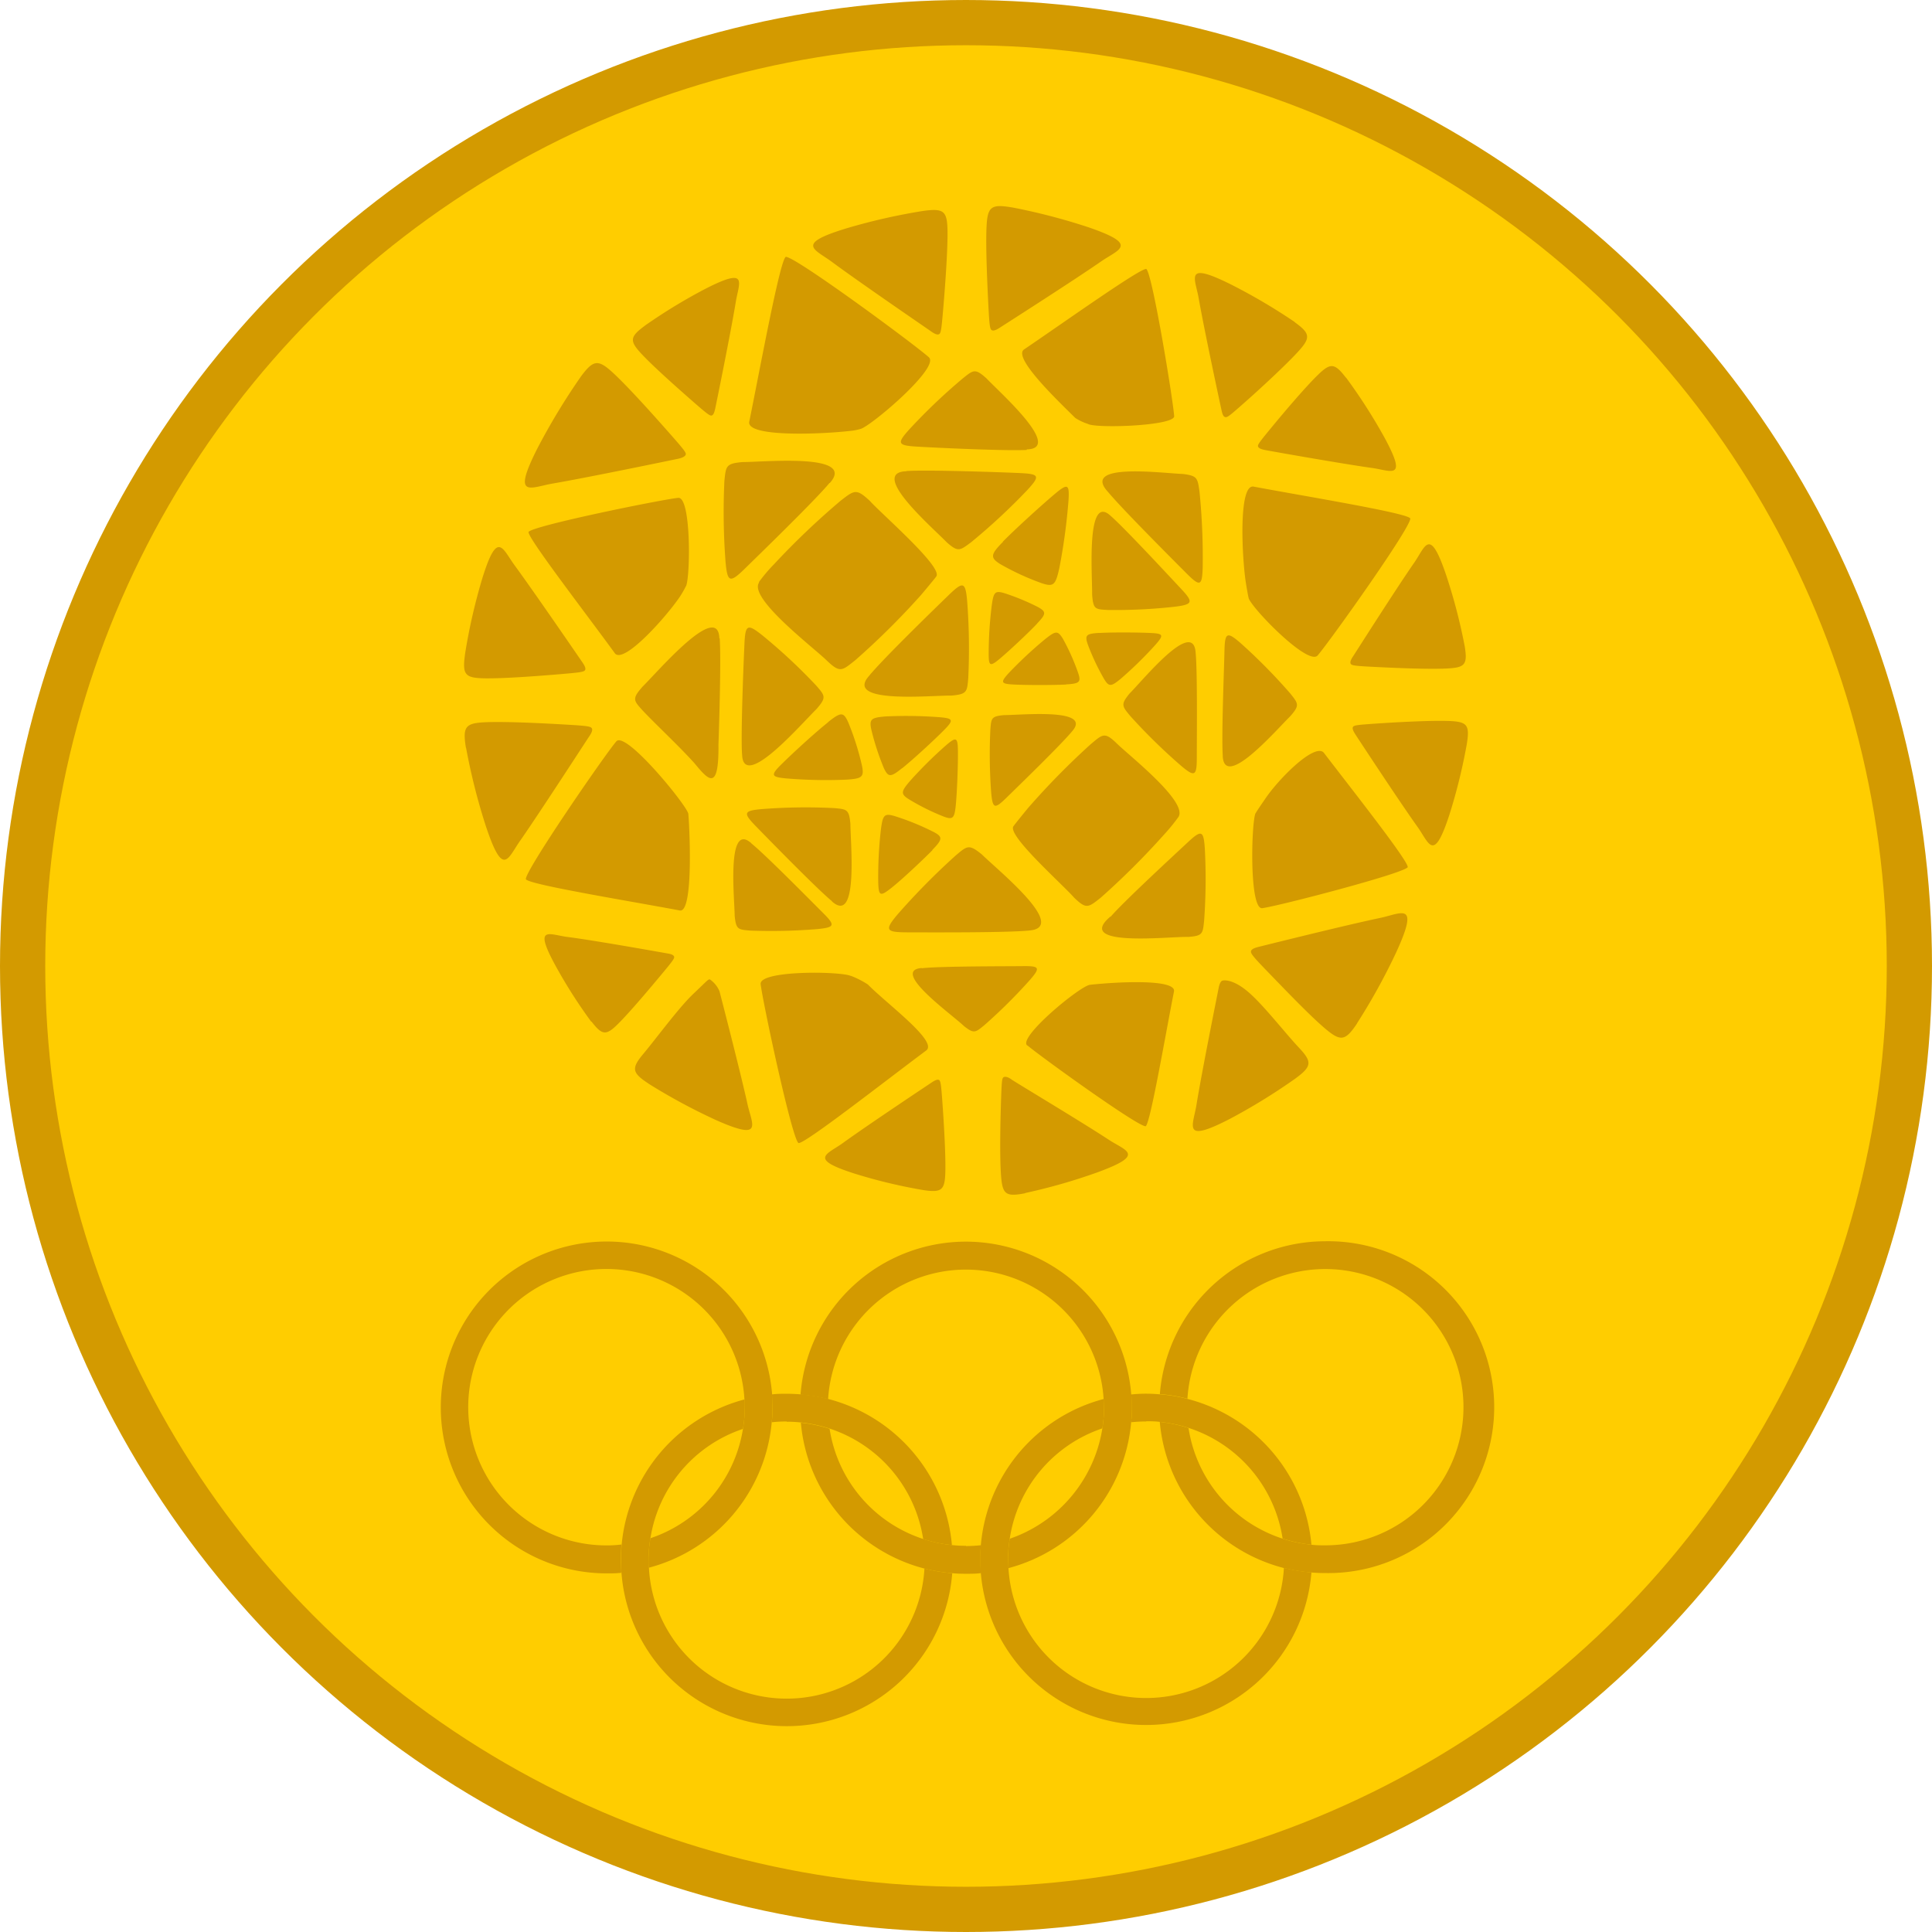 <svg xmlns="http://www.w3.org/2000/svg" id="Livello_1" data-name="Livello 1" viewBox="0 0 299 299">
  <defs>
    <style>
      .cls-2{fill:#d39a00}
    </style>
  </defs>
  <circle cx="149.5" cy="149.5" r="146" fill="#ffcd00" stroke="#d39a00" stroke-width="7"/>
  <path d="M227.51 115.62c.47-2.93.07-3.44-2.82-3.54s-8.26.2-11.19.4-3.46.26-3.61.52.08.71.39 1.19 6.78 10.34 9.67 14.38c1.77 2.53 2.43 5.44 4.85-1.94a87.13 87.13 0 0 0 2.71-11m-61.09-1.95c3.23-3.65-7.91-2.5-10.51-2.51-2 .18-2 .47-2.14 2.25a79.8 79.8 0 0 0 .13 9.78c.23 2.46.52 2.56 2.35.77s8.48-8.24 10.17-10.29M129.25 140c4.14 3.7 2.86-9 2.86-12-.21-2.26-.54-2.26-2.56-2.44a86.76 86.76 0 0 0-11.17.16c-2.81.25-2.91.59-.87 2.68s9.42 9.66 11.77 11.59m43.1-59.66c-3.83-3.57-2.81 9.23-2.86 12.2.17 2.28.48 2.26 2.39 2.37a82.65 82.65 0 0 0 10.55-.52c2.64-.35 2.75-.7.84-2.74s-8.76-9.43-10.92-11.31m-57.03 36.94c.18 5.7 9.16-4.74 11.48-7 1.62-1.84 1.36-2.08 0-3.66a86.19 86.19 0 0 0-8.39-7.82c-2.27-1.8-2.59-1.63-2.73 1.38s-.58 14-.37 17.06m70.2-15.7c-.34-5.44-8.15 4.24-10.22 6.29-1.4 1.71-1.18 1.94.1 3.49a90.43 90.43 0 0 0 7.85 7.69c2.12 1.79 2.45 1.63 2.45-1.23s.11-13.27-.18-16.24m-44.77-28.1c-5.88.19 4.15 8.8 6.25 11 1.77 1.55 2 1.3 3.76 0a96.78 96.78 0 0 0 8.72-8.1c2-2.18 1.89-2.48-1.21-2.62s-14.31-.53-17.52-.31m18.95 71.11c6.32-.42-4.9-9.42-7.27-11.78-2-1.62-2.25-1.34-4 .13a107.37 107.37 0 0 0-9 9.11c-2.08 2.46-1.9 2.81 1.43 2.82s15.44.07 18.88-.28m-.37-74.46c5.7-.11-4.15-8.79-6.23-11-1.74-1.56-2-1.32-3.64 0a90.34 90.34 0 0 0-8.32 7.93c-1.93 2.15-1.78 2.46 1.21 2.64s13.86.69 17 .51M118 90.62c-1.78 2.36 8.28 10 10.41 12.06s2.41 1.6 4.45 0A119.19 119.19 0 0 0 143 92.63c.49-.57 2.24-2.67 2.38-2.89 1.2-1.37-8.38-9.62-10.28-11.74-2.08-1.93-2.38-1.64-4.45-.05a119.27 119.27 0 0 0-10.36 9.87 25.22 25.22 0 0 0-2.36 2.79M182.84 127c1.7-2.29-7.53-9.51-9.46-11.4s-2.21-1.49-4.12.11a117.56 117.56 0 0 0-9.64 9.82c-.46.55-2.13 2.61-2.26 2.82-1.13 1.34 7.67 9.09 9.38 11.08 1.89 1.82 2.18 1.53 4.11 0a119.11 119.11 0 0 0 9.75-9.71 29 29 0 0 0 2.23-2.72m-10.98-50.51c-3.88-4.45 8.78-2.72 11.72-2.64 2.25.29 2.27.63 2.57 2.76a102 102 0 0 1 .49 11.72c-.09 2.94-.42 3-2.61.8S173.9 79 171.85 76.48m17.88 40.97c.2 5.43 8.35-4.06 10.47-6.12 1.47-1.69 1.24-1.92 0-3.49a87.31 87.31 0 0 0-7.7-7.81c-2.09-1.82-2.44-1.67-2.5 1.2s-.48 13.25-.26 16.23m-17.37 24.87c-5.73 4.83 9 3.09 12 3.17 2.27-.16 2.27-.49 2.48-2.49a88.89 88.89 0 0 0 .11-11.19c-.19-2.82-.52-2.94-2.66-.94s-9.94 9.19-11.91 11.49m-29.25 7.94c-4.91.4 4.74 7.23 6.56 9 1.53 1.2 1.74 1 3.15-.16a82.17 82.17 0 0 0 7.05-7c1.65-1.9 1.48-2.16-1.08-2.13s-13 0-15.68.33M116.78 131c-3.86-3.42-2.6 8.51-2.58 11.25.22 2.12.52 2.11 2.43 2.27a86.82 86.82 0 0 0 10.45-.24c2.63-.27 2.72-.58.77-2.52s-8.9-9-11.1-10.76m-4.92-31.71c-.2-5.79-9.46 5.09-11.87 7.46-1.7 1.92-1.4 2.15 0 3.71 2.05 2.18 5.62 5.49 8 8.14 2.12 2.55 3.81 4.61 3.73-2.87.11-3.06.42-13.29.19-16.44M135 105.1c-3.92 4.4 9.6 3 12.77 3.05 2.4-.22 2.4-.58 2.58-2.73a96.29 96.29 0 0 0-.17-11.89c-.26-3-.62-3.1-2.85-.94S137 102.62 135 105.1m73.79-46.16c-1.75-2.28-2.38-2.33-4.38-.37s-5.37 5.94-7.2 8.17-2.13 2.61-2 2.89.55.41 1.09.52 11.84 2.12 16.6 2.78c3 .44 5.45 1.91 1.86-4.72a84.79 84.79 0 0 0-5.94-9.27m-65.43-25.8c3.17-.43 3.71 0 3.75 3.13s-.4 8.9-.67 12.07-.35 3.73-.64 3.88-.76-.09-1.26-.45-11-7.54-15.31-10.73c-2.69-2-5.78-2.75 2.2-5.19a93.59 93.59 0 0 1 11.93-2.71m-53.04 25.7c2-2.71 2.71-2.79 5.11-.56s6.46 6.78 8.68 9.3 2.61 3 2.47 3.31-.63.5-1.26.63S91.6 74.38 86 75.34c-3.47.61-6.31 2.41-2.33-5.45a101.44 101.44 0 0 1 6.65-11m66.73-26.3c-3.16-.53-3.72-.1-3.87 3s.12 8.94.28 12.11.24 3.74.53 3.9.76-.07 1.28-.41 11.26-7.19 15.67-10.25c2.75-1.89 5.9-2.56-2-5.27a95 95 0 0 0-11.85-3.08m-56.8 18.33c-2.33 1.71-2.4 2.33-.48 4.38s5.84 5.51 8 7.4 2.56 2.18 2.84 2.1.42-.53.54-1.08 2.41-11.77 3.19-16.54c.5-3 2-5.41-4.68-2a84.72 84.72 0 0 0-9.4 5.72m100.54-.56c2.45 1.76 2.54 2.42.55 4.59s-6 5.86-8.28 7.87-2.66 2.34-3 2.25-.45-.56-.58-1.14-2.66-12.32-3.53-17.31c-.57-3.12-2.22-5.65 4.88-2.14a89.61 89.61 0 0 1 10 5.88m-71.95 24.9c4.15-4.66-10.17-3.22-13.52-3.23-2.56.23-2.56.61-2.8 2.89a101.71 101.71 0 0 0 .18 12.59c.29 3.16.67 3.28 3 1s10.92-10.62 13.08-13.24m-56.41 26.57c-.42 3.1 0 3.61 3.05 3.66s8.67-.39 11.76-.65 3.63-.35 3.78-.63-.1-.74-.44-1.23S83.26 92.24 80.15 88c-1.91-2.61-2.67-5.63-5.05 2.15a89.31 89.31 0 0 0-2.64 11.63m19.59 56.83c1.66 2.14 2.25 2.19 4.12.33s5-5.59 6.75-7.69 2-2.46 1.9-2.72-.51-.39-1-.47-11.12-2-15.62-2.57c-2.8-.4-5.14-1.79-1.74 4.44a78.33 78.33 0 0 0 5.54 8.69M72.6 116.2c-.52-3.26-.08-3.8 3.12-3.93s9.13.18 12.37.37 3.82.27 4 .57-.09.81-.43 1.3-7.44 11.47-10.59 16c-2 2.79-2.66 6-5.37-2.13a96 96 0 0 1-3.07-12.15m86.52 68.94c-3 .58-3.51.19-3.73-2.77s-.1-8.46 0-11.48.14-3.55.4-3.71.76 0 1.22.35 10.85 6.56 15.12 9.37c2.66 1.72 5.66 2.27-1.81 5a88.4 88.4 0 0 1-11.17 3.2m51.35-26.25c-1.84 2.75-2.54 2.85-5 .76s-6.57-6.41-8.87-8.78-2.63-2.83-2.55-3.16.6-.52 1.21-.67 13.36-3.34 18.78-4.47c3.36-.72 6.11-2.61 2.51 5.26a95.16 95.16 0 0 1-6.1 11.06m-76.81-92c1.73-.54 12.33-9.55 10.55-11.09-2.3-2.06-20.59-15.54-22.12-15.54-.86.16-4 17.28-5.66 25.45-.7 2.53 11.36 2 15.78 1.47a7.89 7.89 0 0 0 1.43-.29M100.87 168.2c-2.59-1.69-2.69-2.36-.77-4.65s5.45-7.11 7.69-9.23 2.31-2.3 2.58-2.24a4.2 4.2 0 0 1 1.48 1.83c.15.57 3.24 12.48 4.35 17.54.71 3.14 2.49 5.68-4.9 2.39a92.09 92.09 0 0 1-10.4-5.61m100.1-.83c2.53-1.87 2.61-2.55.5-4.79s-5.4-6.5-7.76-8.54-3.8-1.89-4.07-1.8-.47.58-.58 1.18-2.59 12.87-3.43 18.09c-.55 3.25-2.22 5.93 5.12 2.15A93.48 93.48 0 0 0 201 167.4m-57.6 17.28c2.84.43 3.32 0 3.4-2.75s-.25-8-.45-10.81-.28-3.34-.53-3.48-.68.08-1.14.39-10 6.65-13.84 9.44c-2.43 1.72-5.23 2.38 1.92 4.66a81.13 81.13 0 0 0 10.64 2.55m83.76-84.3c.5 3 .1 3.44-2.79 3.58s-8.26-.1-11.21-.25-3.46-.21-3.62-.48.08-.73.38-1.18 6.64-10.44 9.49-14.53c1.73-2.55 2.36-5.47 4.87 1.89a86.32 86.32 0 0 1 2.88 11m-95.01 51.12c-1.57-.72-14.22-.9-13.93 1.29.35 2.87 4.78 23.65 5.84 24.57.68.41 13.49-9.63 19.75-14.29 2-1.35-6-7.19-9-10.24a13.86 13.86 0 0 0-2.63-1.34M107 126.35c-.54-1.62-9.7-12.79-11.12-11.11-1.86 2.18-14.05 19.91-14 21.31.16.81 16.16 3.41 23.79 4.85 2.36.61 1.43-14.84 1.34-15.06m86.73-33.27c.55 1.64 9.25 10.57 10.69 8.86 1.9-2.21 14.37-19.72 14.33-21.18-.16-.82-16.44-3.47-24.19-4.93-2.4-.61-1.89 10.49-1.29 14.67.09.6.39 2.36.47 2.58m-24.87-26.95c1.43.71 13.22.28 13.34-1.18-.18-2.63-3.35-21.9-4.3-22.8-.61-.4-12.9 8.35-18.89 12.41-1.95 1.15 5 7.79 7.88 10.63a8.1 8.1 0 0 0 2 .94m-62.24 25.1c.68-1.47.82-14-1.24-13.67-2.69.29-22.24 4.26-23.12 5.26-.39.63 9 12.8 13.31 18.74 1.25 1.94 7.88-5.43 10.09-8.69a14.79 14.79 0 0 0 .94-1.64m88.16 35.12c-.66 1.46-1 15 1.05 14.71 2.69-.37 21.62-5.31 22.49-6.32.38-.64-8.5-11.89-12.9-17.64-1.25-1.88-7 3.83-9.18 7.09-.32.47-1.35 1.95-1.43 2.16m-24.19-27.89c-2.05.11-2.29.35-1.81 1.76a35.83 35.83 0 0 0 2.5 5.32c.78 1.31 1.11 1.26 2.63 0a60.25 60.25 0 0 0 5.41-5.31c1.26-1.45 1.16-1.67-.83-1.76s-5.85-.12-7.89 0m-41.99 13.78c2-1.59 2.38-1.57 3.11.06a42.05 42.05 0 0 1 2.12 6.7c.36 1.77 0 2-2.4 2.16a74.32 74.32 0 0 1-9.32-.19c-2.35-.22-2.46-.49-.71-2.22s5.23-4.92 7.2-6.48m30.85 50.03c1.91 1.63 17 12.52 18.27 12.5.68-.13 3.07-14.13 4.39-20.81.53-2.07-9.14-1.51-13-1.08-1.55.19-11.19 8.14-9.71 9.39M148.43 125c-.2 2.16-.46 2.41-1.89 1.87a34.88 34.88 0 0 1-5.37-2.67c-1.3-.82-1.23-1.19.11-2.77a65.61 65.61 0 0 1 5.68-5.63c1.53-1.3 1.76-1.19 1.79.89s-.12 6.15-.32 8.31m-8.32-5.62c-1.77 1.44-2.14 1.43-2.82 0a39.76 39.76 0 0 1-1.95-6c-.33-1.59 0-1.81 2.16-2a67.93 67.93 0 0 1 8.44.12c2.11.18 2.19.44.65 2s-4.69 4.46-6.46 5.89m25.35-12.97c2.1-.12 2.35-.35 1.88-1.77a33.94 33.94 0 0 0-2.36-5.29c-.8-1.3-1.11-1.24-2.69 0a65 65 0 0 0-5.7 5.31c-1.32 1.45-1.21 1.67.8 1.77s6 .1 8.07 0M161 97c1.42-1.49 1.44-1.82.16-2.54a35.37 35.37 0 0 0-5.25-2.17c-1.42-.41-1.63-.14-1.91 1.8a60.64 60.64 0 0 0-.49 7.61c0 1.91.23 2 1.75.72s4.33-3.91 5.74-5.4M144.82 132c1.58-1.61 1.6-2 .14-2.76a39.54 39.54 0 0 0-6-2.44c-1.59-.47-1.83-.18-2.12 2a63.61 63.61 0 0 0-.42 8.28c.06 2.1.31 2.19 2 .86s4.81-4.28 6.37-5.85m10.96-47.76c-2 2-2 2.49-.47 3.46a39.91 39.91 0 0 0 6.53 3c1.77.57 2.07.21 2.65-2.45a92.55 92.55 0 0 0 1.4-10.34c.17-2.62-.11-2.75-2.18-1s-6 5.32-8 7.35m22.21 136.11c.72 0 1.44 0 2.16.1a21.72 21.72 0 0 1 4.45.94 21.41 21.41 0 0 1 14.5 17.11 21.31 21.31 0 0 0 4.46.95A25.71 25.71 0 0 0 184.29 217a23.94 23.94 0 0 0-4.27-.71c-.7-.06-1.42-.1-2.13-.1a22.39 22.39 0 0 0-2.32.12c.06.68.09 1.37.09 2.08s0 1.49-.11 2.22a22.77 22.77 0 0 1 2.34-.12" class="cls-2" transform="translate(-.5 -.5)"/>
  <path d="M205.62 192.6A25.69 25.69 0 0 0 180 216.26a23.94 23.94 0 0 1 4.27.71 21.38 21.38 0 1 1 21.33 22.69c-.73 0-1.45 0-2.16-.1a21.41 21.41 0 0 1-19-18.06 21.72 21.72 0 0 0-4.45-.94 25.7 25.7 0 0 0 19.16 22.6 27 27 0 0 0 4.27.7c.7.06 1.42.09 2.14.09a25.68 25.68 0 1 0 0-51.35M120 216.35A25.68 25.68 0 1 0 94.37 244c.78 0 1.54 0 2.27-.09 0-.65-.07-1.29-.07-2s.05-1.58.11-2.38a17.48 17.48 0 0 1-2.31.14 21.39 21.39 0 1 1 21.34-22.58c0 .4.06.8.06 1.21a21.84 21.84 0 0 1-.29 3.35 21.4 21.4 0 0 1-14.32 16.91 20.86 20.86 0 0 0-.3 3.35c0 .42 0 .82.07 1.21a25.68 25.68 0 0 0 19-22.46 23 23 0 0 0 .13-2.36c0-.66 0-1.3-.09-1.94" class="cls-2" transform="translate(-.5 -.5)"/>
  <path d="M122.25 220.53a19.28 19.28 0 0 1 2.16.11 22 22 0 0 1 4.46.94 21.39 21.39 0 0 1 14.5 17.1 21.21 21.21 0 0 0 4.45.94A25.71 25.71 0 0 0 128.66 217a26.07 26.07 0 0 0-4.27-.71c-.7-.05-1.42-.09-2.14-.09s-1.52 0-2.27.1c0 .65.09 1.29.09 1.94a23 23 0 0 1-.13 2.37 22.34 22.34 0 0 1 2.31-.12m21.32 22.73a21.35 21.35 0 0 1-42.64-.11c0-.4-.07-.79-.07-1.21a20.63 20.63 0 0 1 .3-3.34 21.36 21.36 0 0 1 14.32-16.92 21.84 21.84 0 0 0 .29-3.35c0-.41 0-.81-.06-1.21a25.71 25.71 0 0 0-19 22.45c-.07.79-.11 1.58-.11 2.37s0 1.32.08 2a25.67 25.67 0 0 0 51.19.07 26.07 26.07 0 0 1-4.27-.71" class="cls-2" transform="translate(-.5 -.5)"/>
  <path d="M150 239.73a19.28 19.28 0 0 1-2.16-.11 21.36 21.36 0 0 1-18.95-18 21.86 21.86 0 0 0-4.45-.94 25.68 25.68 0 0 0 19.15 22.58 26.07 26.07 0 0 0 4.27.71c.71.07 1.42.09 2.14.09s1.56 0 2.32-.1c-.06-.68-.1-1.38-.1-2.08s0-1.5.11-2.24a22.27 22.27 0 0 1-2.33.13" class="cls-2" transform="translate(-.5 -.5)"/>
  <path d="M175.57 216.27a25.67 25.67 0 0 0-51.18.07 25 25 0 0 1 4.27.7 21.36 21.36 0 0 1 42.64 0c0 .44.07.87.07 1.33a21.64 21.64 0 0 1-14.6 20.27 20.21 20.21 0 0 0-.27 3.23c0 .44 0 .88.06 1.32a25.65 25.65 0 0 0 19-22.59 20.69 20.69 0 0 0 .12-2.23c0-.7 0-1.39-.1-2.08" class="cls-2" transform="translate(-.5 -.5)"/>
  <path d="M199.2 243.16a21.35 21.35 0 0 1-42.63 0c0-.44-.07-.88-.07-1.32a20.21 20.21 0 0 1 .27-3.23 21.38 21.38 0 0 1 14.33-17.05 21.39 21.39 0 0 0 .27-3.21c0-.46 0-.9-.07-1.34a25.69 25.69 0 0 0-19 22.58c-.07.74-.11 1.48-.11 2.25s0 1.39.1 2.07a25.67 25.67 0 0 0 51.17-.06 27.36 27.36 0 0 1-4.27-.7" class="cls-2" transform="translate(-.5 -.5)"/>
</svg>
